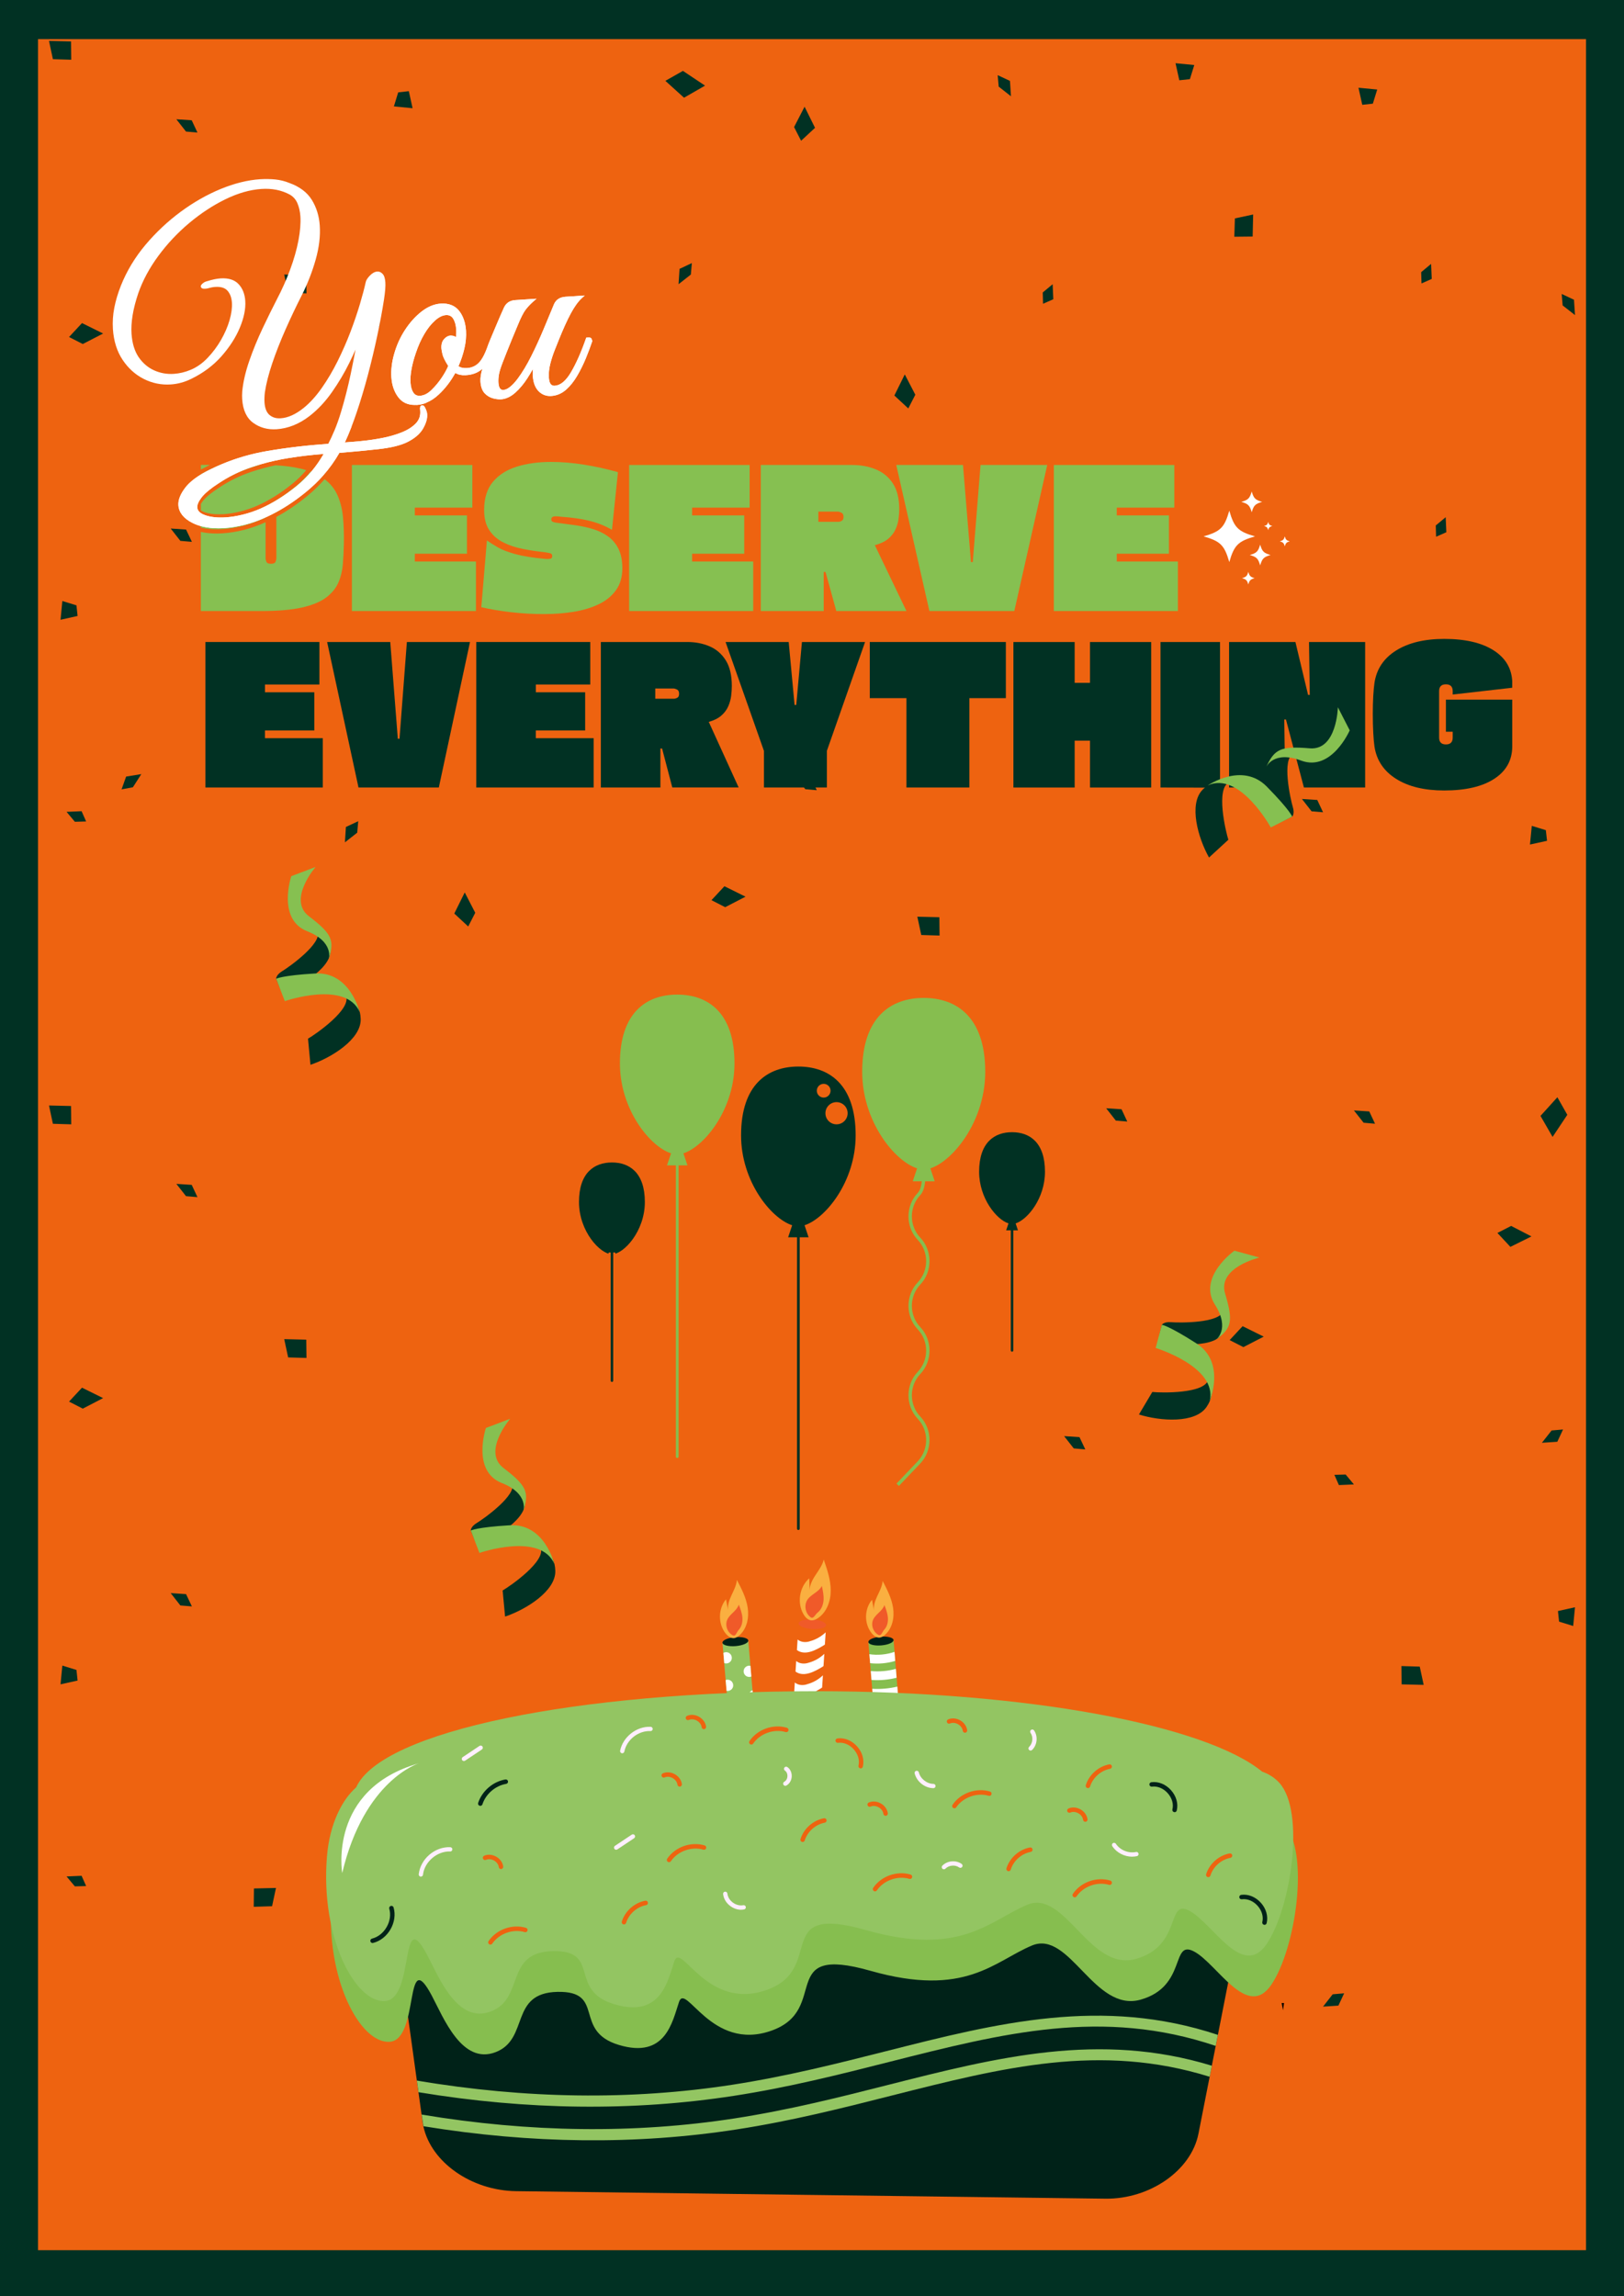 <svg width="1054" height="1490" viewBox="0 0 1054 1490" fill="none" xmlns="http://www.w3.org/2000/svg">
<rect x="0" y="0" width="1054" height="1490" fill="#808080" stroke="none"/>
<g clip-path="url(#clip0_3239_15008)">
<path d="M1075.65 -21.68H-12.961V1500.21H1075.65V-21.68Z" fill="#013123"/>
<path d="M1029.35 25.397H24.664V1460.2H1029.35V25.397Z" fill="#EE6310"/>
<path d="M39.29 1093.01L50.356 1090.55L49.63 1083.67L40.458 1080.85L39.29 1093.01Z" fill="#013123"/>
<path d="M187.01 880.861L198.908 881.215L198.767 869.339L184.46 869.003L187.01 880.861Z" fill="#013123"/>
<path d="M597.912 606.75L609.793 607.104L609.669 595.211L595.363 594.874L597.912 606.75Z" fill="#013123"/>
<path d="M34.332 729.257L46.23 729.611L46.106 717.718L31.8 717.382L34.332 729.257Z" fill="#013123"/>
<path d="M194.234 508.082L206.115 508.471L205.991 496.56L191.685 496.224L194.234 508.082Z" fill="#013123"/>
<path d="M980.75 795.537L971.844 800.086L980.255 809.13L993.941 802.351L980.75 795.537Z" fill="#013123"/>
<path d="M1017.21 723.435L1010.76 712.037L999.802 724.142L1007.65 737.77L1017.21 723.435Z" fill="#013123"/>
<path d="M176.582 1237L164.683 1237.37L164.807 1225.48L179.113 1225.15L176.582 1237Z" fill="#013123"/>
<path d="M806.967 874.188L798.061 869.622L806.471 860.596L820.175 867.375L806.967 874.188Z" fill="#013123"/>
<path d="M470.66 588.698L461.753 584.149L470.164 575.105L483.85 581.884L470.66 588.698Z" fill="#013123"/>
<path d="M992.967 548.045L1004.05 545.62L1003.27 538.718L994.154 535.921L992.967 548.045Z" fill="#013123"/>
<path d="M1022.2 1042.99L1011.13 1045.45L1011.86 1052.32L1021.03 1055.15L1022.2 1042.99Z" fill="#013123"/>
<path d="M53.72 914.098L44.813 909.532L53.224 900.506L66.928 907.267L53.72 914.098Z" fill="#013123"/>
<path d="M921.435 1081.51L909.555 1081.15L909.679 1093.03L923.985 1093.36L921.435 1081.51Z" fill="#013123"/>
<path d="M48.585 1224.12L55.898 1223.91L52.959 1217.25L43.203 1217.68L48.585 1224.12Z" fill="#013123"/>
<path d="M117.054 1041.83L124.544 1042.45L120.755 1034.48L110.786 1033.81L117.054 1041.83Z" fill="#013123"/>
<path d="M724.191 727.187L731.628 727.824L727.892 719.824L717.923 719.187L724.191 727.187Z" fill="#013123"/>
<path d="M884.997 728.567L892.415 729.222L888.679 721.24L878.711 720.585L884.997 728.567Z" fill="#013123"/>
<path d="M86.245 510.878L78.897 512.241L81.854 503.94L91.717 502.348L86.245 510.878Z" fill="#013123"/>
<path d="M864.936 1294.15L872.372 1293.51L868.636 1301.5L858.668 1302.15L864.936 1294.15Z" fill="#013123"/>
<path d="M1007.01 928.274L1014.44 927.62L1010.71 935.602L1000.72 936.256L1007.01 928.274Z" fill="#013123"/>
<path d="M873.346 956.857L866.033 957.052L868.955 963.706L878.711 963.299L873.346 956.857Z" fill="#013123"/>
<path d="M120.719 776.211L128.156 776.866L124.42 768.884L114.451 768.247L120.719 776.211Z" fill="#013123"/>
<path d="M522.662 512.135L530.098 512.79L526.363 504.808L516.394 504.153L522.662 512.135Z" fill="#013123"/>
<path d="M696.889 939.92L704.378 940.575L700.589 932.575L690.621 931.938L696.889 939.92Z" fill="#013123"/>
<path d="M851.231 526.488L858.668 527.108L854.932 519.126L844.963 518.471L851.231 526.488Z" fill="#013123"/>
<path d="M39.29 402.176L50.356 399.716L49.63 392.831L40.458 390.017L39.29 402.176Z" fill="#013123"/>
<path d="M187.01 190.026L198.908 190.38L198.767 178.487L184.46 178.151L187.01 190.026Z" fill="#013123"/>
<path d="M34.332 38.405L46.23 38.759L46.106 26.884L31.8 26.547L34.332 38.405Z" fill="#013123"/>
<path d="M53.72 223.246L44.813 218.698L53.224 209.654L66.928 216.432L53.72 223.246Z" fill="#013123"/>
<path d="M48.585 533.267L55.898 533.072L52.959 526.417L43.203 526.825L48.585 533.267Z" fill="#013123"/>
<path d="M117.054 350.974L124.544 351.612L120.755 343.647L110.786 342.975L117.054 350.974Z" fill="#013123"/>
<path d="M120.719 85.376L128.156 86.031L124.42 78.049L114.451 77.394L120.719 85.376Z" fill="#013123"/>
<path d="M326.48 465.128L326.852 453.235L314.954 453.359L314.617 467.659L326.48 465.128Z" fill="#013123"/>
<path d="M515.367 82.456L519.918 91.341L528.965 82.952L522.184 69.253L515.367 82.456Z" fill="#013123"/>
<path d="M443.233 45.998L431.831 52.458L443.941 63.413L457.575 55.573L443.233 45.998Z" fill="#013123"/>
<path d="M594.052 256.165L589.484 265.049L580.454 256.66L587.218 242.962L594.052 256.165Z" fill="#013123"/>
<path d="M308.438 592.326L303.87 601.211L294.84 592.821L301.621 579.123L308.438 592.326Z" fill="#013123"/>
<path d="M267.767 70.227L265.342 59.165L258.436 59.926L255.639 69.059L267.767 70.227Z" fill="#013123"/>
<path d="M762.932 41.025L765.393 52.086L772.263 51.361L775.096 42.193L762.932 41.025Z" fill="#013123"/>
<path d="M881.668 56.935L884.129 68.014L890.999 67.271L893.832 58.103L881.668 56.935Z" fill="#013123"/>
<path d="M801.46 141.728L801.088 153.621L812.987 153.497L813.323 139.197L801.46 141.728Z" fill="#013123"/>
<path d="M446.987 338.887L447.606 331.471L439.621 335.205L438.966 345.169L446.987 338.887Z" fill="#013123"/>
<path d="M448.368 178.169L449.023 170.735L441.037 174.47L440.382 184.434L448.368 178.169Z" fill="#013123"/>
<path d="M1014.18 198.203L1013.56 190.77L1021.54 194.504L1022.2 204.468L1014.18 198.203Z" fill="#013123"/>
<path d="M648.162 56.21L647.507 48.777L655.492 52.511L656.13 62.475L648.162 56.21Z" fill="#013123"/>
<path d="M676.757 189.796L676.952 197.123L683.609 194.186L683.184 184.434L676.757 189.796Z" fill="#013123"/>
<path d="M931.829 340.993L932.042 348.302L938.699 345.382L938.274 335.63L931.829 340.993Z" fill="#013123"/>
<path d="M922.356 176.611L922.569 183.92L929.226 181L928.801 171.249L922.356 176.611Z" fill="#013123"/>
<path d="M231.842 540.346L232.497 532.913L224.494 536.647L223.856 546.611L231.842 540.346Z" fill="#013123"/>
<path d="M659.795 366.177L660.468 358.691L652.465 362.478L651.827 372.442L659.795 366.177Z" fill="#013123"/>
<path d="M246.184 211.902L246.821 204.468L238.818 208.22L238.181 218.184L246.184 211.902Z" fill="#013123"/>
<path d="M814.509 348.072C803.549 351.222 800.982 353.771 797.83 364.743C794.679 353.788 792.129 351.222 781.151 348.072C792.111 344.921 794.679 342.373 797.83 331.4C800.982 342.355 803.532 344.921 814.509 348.072Z" fill="white"/>
<path d="M819.131 325.683C814.686 326.958 813.659 327.984 812.385 332.427C811.11 327.984 810.083 326.958 805.639 325.683C810.083 324.409 811.11 323.383 812.385 318.94C813.659 323.383 814.686 324.409 819.131 325.683Z" fill="white"/>
<path d="M824.619 360.16C820.175 361.434 819.148 362.461 817.873 366.903C816.599 362.461 815.572 361.434 811.127 360.16C815.572 358.886 816.599 357.859 817.873 353.417C819.148 357.859 820.175 358.886 824.619 360.16Z" fill="white"/>
<path d="M814.262 375.185C811.57 375.964 810.933 376.584 810.172 379.274C809.393 376.584 808.773 375.947 806.082 375.185C808.773 374.407 809.41 373.787 810.172 371.097C810.951 373.787 811.57 374.424 814.262 375.185Z" fill="white"/>
<path d="M837.067 351.293C834.942 351.895 834.446 352.39 833.844 354.514C833.242 352.39 832.746 351.895 830.622 351.293C832.746 350.691 833.242 350.196 833.844 348.072C834.446 350.196 834.942 350.691 837.067 351.293Z" fill="white"/>
<path d="M825.735 341.346C823.982 341.842 823.575 342.249 823.079 344.001C822.583 342.249 822.176 341.842 820.423 341.346C822.176 340.851 822.583 340.444 823.079 338.692C823.575 340.444 823.982 340.851 825.735 341.346Z" fill="white"/>
<path d="M179.237 635.138C179.237 635.138 179.043 632.678 183.186 630.2C187.347 627.705 209.851 611.812 205.938 604.219C205.938 604.219 214.384 606.237 214.472 617.333C214.525 628.749 191.33 643.067 182.194 642.306L179.237 635.156V635.138Z" fill="#013123"/>
<path d="M199.882 674.039C204.415 671.437 228.849 654.677 224.387 645.898C224.387 645.898 233.701 648.642 234.09 661.243C234.515 674.269 215.304 686.304 201.494 690.976L199.9 674.021L199.882 674.039Z" fill="#013123"/>
<path d="M179.237 635.138L184.85 649.668C184.85 649.668 224.565 635.881 233.471 656.854C233.471 656.854 227.256 630.342 204.504 631.722C182.902 632.997 179.237 635.138 179.237 635.138Z" fill="#86C051"/>
<path d="M213.321 622.555C213.321 622.555 217.181 611.245 199.245 604.255C179.662 596.432 189.046 568.575 189.046 568.575L204.822 562.593C204.822 562.593 186.426 583.884 200.502 594.591C215.623 606.113 217.181 610.254 213.339 622.555H213.321Z" fill="#86C051"/>
<path d="M754.061 859.694C754.061 859.694 755.353 857.588 760.169 858.012C765.003 858.437 792.554 858.809 793.864 850.384C793.864 850.384 799.512 856.986 793.049 865.994C786.392 875.25 759.196 873.197 752.255 867.198L754.079 859.676L754.061 859.694Z" fill="#013123"/>
<path d="M747.864 903.284C753.052 903.851 782.692 904.665 784.232 894.931C784.232 894.931 790.163 902.63 783.046 913.036C775.715 923.815 753.105 922.257 739.188 917.903L747.882 903.267L747.864 903.284Z" fill="#013123"/>
<path d="M754.061 859.694L750.042 874.737C750.042 874.737 790.269 886.931 785.135 909.143C785.135 909.143 795.705 884.046 776.512 871.782C758.292 860.118 754.061 859.694 754.061 859.694Z" fill="#86C051"/>
<path d="M789.03 869.534C789.03 869.534 798.804 862.649 788.41 846.455C777.185 828.615 801.159 811.607 801.159 811.607L817.43 816.05C817.43 816.05 790.022 822.439 795.103 839.394C800.539 857.605 799.37 861.871 789.03 869.552V869.534Z" fill="#86C051"/>
<path d="M201.476 306.074C198.395 309.808 194.978 313.171 191.242 316.18C183.681 322.285 175.891 327.153 168.1 330.621C164.329 332.285 160.433 333.612 156.503 334.586C152.572 335.559 148.871 336.143 145.49 336.373C140.16 336.727 135.645 336.267 132.015 335.011C131.431 334.798 130.865 334.568 130.369 334.338V342.391C133.45 343.134 136.885 343.488 140.603 343.488C141.913 343.488 143.294 343.453 144.675 343.346C148.748 343.081 153.139 342.355 157.724 341.205C162.293 340.037 167.091 338.338 171.995 336.09C172.137 336.037 172.243 335.984 172.385 335.913C172.385 335.577 172.527 334.922 172.828 334.002C173.129 333.046 174.138 332.568 175.873 332.568C176.847 332.568 177.591 332.727 178.104 333.028C185.027 329.312 191.844 324.657 198.484 319.1C202.078 316.091 205.46 312.852 208.505 309.401C206.469 308.109 204.132 306.976 201.476 306.038V306.074ZM222.617 335.736C222.139 330.533 220.97 325.825 219.164 321.648C217.358 317.454 214.543 313.914 210.701 310.959C207.514 314.604 204.008 318.02 200.201 321.206C193.402 326.887 186.39 331.666 179.308 335.471C179.343 335.665 179.361 335.807 179.361 335.931V362.514C179.361 362.761 179.202 363.363 178.901 364.354C178.6 365.345 177.591 365.841 175.855 365.841C174.12 365.841 173.111 365.345 172.81 364.354C172.509 363.363 172.367 362.761 172.367 362.514V338.886C167.569 341.046 162.877 342.709 158.362 343.842C153.634 345.028 149.084 345.771 144.835 346.054C143.4 346.143 141.984 346.214 140.585 346.214C136.902 346.214 133.485 345.877 130.351 345.169V396.512H169.747C180.477 396.512 189.206 395.751 195.934 394.247C202.68 392.725 207.903 390.565 211.639 387.769C215.357 384.99 217.996 381.752 219.607 378.053C221.2 374.354 222.174 370.336 222.528 365.983C222.865 361.646 223.095 357.169 223.183 352.567C223.272 346.568 223.095 340.975 222.617 335.754V335.736ZM195.049 304.109C190.516 303.012 185.098 302.286 178.848 301.932C173.483 303.083 168.206 304.499 163.054 306.215C155.564 308.711 148.429 312.233 141.878 316.675C137.026 319.79 133.627 322.622 131.75 325.029C131.148 325.807 130.705 326.498 130.386 327.064V331.17C130.953 331.63 131.803 332.037 132.918 332.427C135.45 333.329 138.531 333.754 142.126 333.754C143.152 333.754 144.215 333.719 145.313 333.665C148.535 333.435 152.076 332.869 155.865 331.931C159.654 330.993 163.408 329.719 167.038 328.126C174.598 324.781 182.176 320.038 189.577 314.073C192.888 311.383 195.952 308.392 198.767 305.118C197.581 304.729 196.359 304.393 195.084 304.092L195.049 304.109ZM130.369 301.702V304.693L136.247 301.702H130.369ZM142.905 301.702C140.337 302.764 137.805 303.932 135.326 305.171C133.556 306.021 131.909 306.906 130.369 307.773V322.48C132.511 320.038 135.875 317.33 140.373 314.427C147.136 309.861 154.467 306.233 162.204 303.667C164.293 302.959 166.436 302.322 168.561 301.702H142.905Z" fill="#86C051"/>
<path d="M269.219 364.372V359.328H303.055V334.462H269.219V329.418H306.561V301.738H228.371V396.512H308.898V364.39H269.219V364.372Z" fill="#86C051"/>
<path d="M401.394 356.125C399.712 352.762 397.41 350.054 394.524 348.001C391.62 345.966 388.415 344.408 384.856 343.329C381.315 342.267 377.685 341.47 373.985 340.922C370.267 340.391 366.725 339.913 363.361 339.488C361.626 339.329 360.263 339.099 359.271 338.816C358.28 338.533 357.784 337.984 357.784 337.152C357.784 335.736 358.705 335.064 360.511 335.064C361.024 335.064 361.573 335.081 362.122 335.117C362.671 335.152 363.273 335.205 363.875 335.311C371.134 335.807 377.367 336.674 382.537 337.966C387.725 339.223 392.594 341.187 397.18 343.807L401.057 306.392C393.798 304.339 386.45 302.711 379.013 301.525C371.577 300.34 364.459 299.756 357.625 299.756C349.515 299.756 342.15 300.747 335.581 302.764C329.029 304.782 323.806 308.056 319.964 312.605C316.122 317.153 314.21 323.294 314.21 330.993C314.21 336.426 315.36 340.798 317.645 344.178C319.929 347.559 322.974 350.178 326.781 352.054C330.57 353.948 334.784 355.328 339.405 356.231C344.026 357.151 348.683 357.841 353.357 358.319C355.075 358.567 356.35 358.815 357.182 359.063C357.996 359.31 358.404 359.877 358.404 360.797C358.404 361.611 358.173 362.142 357.695 362.39C357.217 362.638 356.491 362.744 355.535 362.744H354.455C354.048 362.744 353.658 362.708 353.216 362.638C345.443 361.894 339.175 360.868 334.412 359.558C329.667 358.248 325.896 356.797 323.133 355.204C320.371 353.611 317.981 352.107 316.016 350.709L312.368 394.034C317.981 395.344 324.444 396.441 331.756 397.291C339.051 398.14 346.434 398.547 353.853 398.477C360.263 398.477 366.442 397.981 372.462 396.99C378.464 395.999 383.812 394.388 388.521 392.141C393.249 389.875 396.985 386.849 399.747 383.026C402.509 379.221 403.908 374.478 403.908 368.814C403.908 363.735 403.076 359.505 401.376 356.125H401.394Z" fill="#86C051"/>
<path d="M449.182 364.372V359.328H483.018V334.462H449.182V329.418H486.524V301.738H408.334V396.512H488.843V364.39H449.182V364.372Z" fill="#86C051"/>
<path d="M567.794 353.788C571.442 352.797 574.31 351.435 576.417 349.682C578.524 347.913 580.118 345.895 581.145 343.647C582.189 341.382 582.862 339.117 583.163 336.816C583.464 334.533 583.623 332.373 583.623 330.409C583.623 323.436 582.225 317.861 579.462 313.666C576.7 309.472 573 306.446 568.379 304.57C563.757 302.693 558.676 301.738 553.134 301.738H493.766V396.512H534.596V371.168H535.782L542.776 396.512H588.298L567.794 353.806V353.788ZM546.211 338.037C545.396 338.444 544.653 338.639 543.944 338.639H531.125V331.984H543.572C544.263 331.984 545.078 332.214 546.034 332.674C546.99 333.117 547.468 334.037 547.468 335.435C547.468 336.745 547.043 337.612 546.228 338.019L546.211 338.037Z" fill="#86C051"/>
<path d="M636.387 301.72L631.341 364.761H630.172L624.985 301.72H581.676L603.189 396.494H658.307L679.678 301.72H636.369H636.387Z" fill="#86C051"/>
<path d="M724.793 364.372V359.328H758.647V334.462H724.793V329.418H762.135V301.738H683.963V396.512H764.472V364.39H724.793V364.372Z" fill="#86C051"/>
<path d="M277.063 267.545C276.974 267.138 276.832 266.766 276.691 266.394C276.425 265.686 276.16 265.067 275.876 264.554C275.345 263.563 274.743 262.978 273.964 263.032C273.043 263.102 272.618 263.863 272.636 265.315C272.636 265.421 272.636 265.562 272.654 265.686L272.725 266.748C272.937 269.934 271.981 272.571 269.803 274.819C267.554 277.137 264.509 279.066 260.685 280.588C256.825 282.128 252.522 283.385 247.865 284.269C243.191 285.154 238.534 285.845 234.037 286.252C230.089 286.623 226.742 286.889 223.838 287.101C225.308 283.933 226.76 280.482 228.194 276.765L216.986 279.792C215.782 282.677 214.525 285.42 213.162 288.004C199.457 288.942 186.036 290.517 173.27 292.712C163.089 294.464 153.316 297.295 144.126 301.154C141.559 302.216 139.027 303.384 136.566 304.605C134.795 305.454 133.166 306.339 131.626 307.206C126.633 310.091 122.861 313.153 120.418 316.303C117.178 320.48 115.62 324.356 115.832 327.79C116.151 332.515 119.196 336.391 124.862 339.276C126.898 340.32 129.147 341.134 131.626 341.7C134.707 342.444 138.124 342.798 141.824 342.798C143.135 342.798 144.498 342.762 145.897 342.656C149.969 342.391 154.325 341.665 158.911 340.532C163.479 339.382 168.259 337.665 173.146 335.418C173.288 335.364 173.394 335.311 173.518 335.241C175.413 334.373 177.325 333.418 179.219 332.373C186.107 328.674 192.924 324.02 199.546 318.498C203.14 315.489 206.504 312.268 209.532 308.835C213.658 304.198 217.27 299.189 220.315 293.862C229.256 293.136 237.755 292.34 245.546 291.473C253.62 290.588 259.923 289.066 264.279 286.942C269.166 284.535 272.636 281.562 274.601 278.128C276.567 274.695 277.47 271.598 277.275 268.925C277.257 268.394 277.186 267.916 277.08 267.527L277.063 267.545ZM202.503 305.507C199.422 309.224 196.022 312.587 192.304 315.595C184.761 321.684 176.988 326.533 169.216 329.984C165.462 331.63 161.584 332.957 157.654 333.931C153.723 334.904 150.04 335.488 146.676 335.718C141.364 336.072 136.849 335.612 133.237 334.356C132.653 334.143 132.104 333.913 131.608 333.683C129.324 332.586 128.173 331.135 128.032 329.312C127.925 327.524 128.864 325.347 130.847 322.781C131.077 322.48 131.325 322.179 131.608 321.878C133.733 319.454 137.097 316.746 141.577 313.843C148.323 309.295 155.635 305.684 163.355 303.118C165.444 302.41 167.569 301.773 169.694 301.154C175.466 299.508 181.38 298.198 187.346 297.242C194.925 296.021 202.538 295.136 210.028 294.588C207.797 298.499 205.283 302.145 202.503 305.507ZM276.779 261.368C276.071 260.748 275.186 260.324 274.035 260.324H273.752C273.256 260.377 271.202 260.642 270.334 262.837H270.529C272.654 262.678 274.743 262.217 276.779 261.368Z" fill="white"/>
<path d="M277.063 267.545C276.974 267.138 276.833 266.766 276.691 266.394C276.425 265.686 276.16 265.067 275.876 264.554C275.345 263.563 274.743 262.979 273.964 263.032C273.044 263.102 272.619 263.863 272.636 265.315C272.636 265.421 272.636 265.562 272.654 265.686L272.725 266.748C272.937 269.934 271.981 272.571 269.803 274.819C267.555 277.137 264.509 279.066 260.685 280.588C256.825 282.128 252.522 283.385 247.866 284.27C243.191 285.154 238.535 285.845 234.037 286.252C230.089 286.623 226.742 286.889 223.839 287.101C225.308 283.933 226.76 280.482 228.194 276.766C229.274 273.952 230.354 270.978 231.399 267.881C234.055 260.041 236.552 251.705 238.836 243.086C241.102 234.467 243.156 225.865 244.926 217.494C246.697 209.158 248.131 201.406 249.211 194.433C249.973 189.371 250.274 185.726 250.097 183.248C249.92 180.629 249.353 178.823 248.344 177.761C247.317 176.646 246.166 176.133 244.909 176.204C243.262 176.31 241.58 177.23 239.969 178.912C238.375 180.593 237.508 182.062 237.313 183.283C236.498 187 235.259 191.69 233.612 197.265C231.966 202.804 229.912 208.875 227.504 215.229C225.096 221.565 222.281 227.989 219.147 234.307C216.03 240.573 212.56 246.466 208.824 251.776C205.141 257.05 201.193 261.403 197.085 264.713C191.933 268.872 186.922 271.137 182.159 271.438C179.273 271.633 176.936 270.943 174.953 269.315C173.04 267.739 171.925 264.978 171.659 261.103C171.606 260.165 171.606 259.12 171.642 257.97C171.677 256.82 171.783 255.634 171.925 254.483C172.739 249.032 174.333 242.732 176.705 235.723C179.078 228.697 181.982 221.317 185.328 213.76C188.675 206.203 192.18 198.822 195.739 191.832C199.564 184.292 202.609 176.469 204.84 168.611C207.089 160.7 207.992 153.214 207.531 146.382C207.124 140.188 205.389 134.595 202.379 129.711C199.334 124.79 194.411 121.109 187.807 118.738C185.01 117.587 182 116.826 178.795 116.472C175.608 116.154 172.244 116.101 168.755 116.313C160.735 116.844 152.165 118.968 143.277 122.614C134.424 126.259 125.659 131.233 117.284 137.409C108.892 143.604 101.207 150.825 94.444 158.842C87.662 166.912 82.28 175.797 78.49 185.301C76.525 190.239 75.091 195.07 74.206 199.619C73.285 204.203 72.984 208.91 73.285 213.618C73.816 221.352 75.923 228.042 79.571 233.511C83.218 238.997 87.875 243.174 93.364 245.935C98.852 248.696 104.748 249.882 110.822 249.475C115.443 249.174 119.94 247.935 124.172 245.829C131.892 242.077 138.478 237.139 143.737 231.192C148.996 225.228 153.033 218.981 155.671 212.609C158.344 206.185 159.531 200.344 159.177 195.212C158.876 190.752 157.406 187.088 154.821 184.345C152.2 181.549 148.252 180.328 143.117 180.664C140.674 180.823 137.682 181.443 134.317 182.505C133.326 182.717 132.441 183.177 131.644 183.832C130.652 184.681 130.298 185.248 130.334 185.849C130.351 186.274 130.528 186.611 130.829 186.876C131.29 187.283 131.962 187.425 132.989 187.354L133.875 187.301C134.3 187.265 134.778 187.159 135.291 187C136.867 186.557 138.354 186.274 139.7 186.203C143.312 185.956 145.95 186.77 147.615 188.61C149.332 190.522 150.288 193.123 150.518 196.345C150.731 199.654 150.217 203.512 148.996 207.76C147.756 212.025 145.879 216.361 143.436 220.609C140.975 224.874 138.018 228.821 134.672 232.307C131.378 235.741 127.713 238.343 123.782 239.971C120.188 241.493 116.505 242.36 112.822 242.608C108.36 242.909 104.058 242.148 100.039 240.342C96.055 238.555 92.673 235.67 89.999 231.794C87.344 227.901 85.785 222.768 85.36 216.556C85.112 212.963 85.36 208.928 86.069 204.557C86.777 200.167 88.034 195.336 89.787 190.15C92.655 181.991 97.011 173.868 102.73 166.116C108.467 158.311 115.195 151.125 122.72 144.807C130.263 138.471 138.195 133.268 146.304 129.304C154.361 125.374 162.222 123.109 169.676 122.614C176.564 122.153 182.743 123.392 188.02 126.259C190.162 127.445 191.826 129.233 192.924 131.657C194.04 134.153 194.73 137.091 194.96 140.4C195.244 144.807 194.819 150.046 193.703 155.993C192.57 161.975 190.764 168.293 188.356 174.806C185.966 181.336 183.062 187.867 179.698 194.256C176.847 199.778 173.731 206.114 170.438 213.052C167.144 220.025 164.223 227.122 161.779 234.201C159.318 241.316 157.778 248.006 157.211 254.059C157.14 254.926 157.105 255.793 157.105 256.643C157.105 257.492 157.123 258.289 157.176 259.032C157.654 266.2 160.097 271.385 164.453 274.482C168.738 277.562 173.802 278.907 179.468 278.553C187.01 278.04 194.217 275.155 200.909 269.969C206.31 265.775 211.214 260.536 215.481 254.413C219.731 248.342 223.52 241.988 226.672 235.564C228.177 232.52 229.54 229.6 230.744 226.856C229.77 232.095 228.708 237.458 227.575 242.838C225.769 251.386 223.644 259.687 221.271 267.509C219.961 271.863 218.491 275.987 216.88 279.81C215.676 282.694 214.419 285.438 213.056 288.022C199.351 288.96 185.93 290.535 173.164 292.729C162.983 294.481 153.21 297.313 144.02 301.171C141.453 302.233 138.921 303.401 136.46 304.623C134.689 305.472 133.06 306.357 131.52 307.224C126.527 310.109 122.755 313.171 120.312 316.321C117.072 320.498 115.514 324.374 115.726 327.807C116.045 332.533 119.09 336.409 124.756 339.294C126.792 340.338 129.041 341.152 131.52 341.718C134.601 342.462 138.018 342.815 141.718 342.815C143.029 342.815 144.392 342.78 145.791 342.674C149.863 342.408 154.219 341.683 158.805 340.55C163.373 339.4 168.153 337.683 173.04 335.435C173.182 335.382 173.288 335.329 173.412 335.258C175.307 334.391 177.219 333.435 179.113 332.391C186.001 328.692 192.818 324.038 199.44 318.516C203.034 315.507 206.398 312.286 209.426 308.852C213.552 304.216 217.164 299.207 220.209 293.88C229.15 293.154 237.649 292.358 245.44 291.49C253.514 290.606 259.817 289.084 264.173 286.96C269.06 284.553 272.53 281.579 274.495 278.146C276.461 274.713 277.364 271.615 277.169 268.943C277.151 268.412 277.08 267.934 276.974 267.545H277.063ZM202.503 305.508C199.422 309.224 196.023 312.587 192.304 315.596C184.762 321.684 176.989 326.533 169.216 329.984C165.462 331.63 161.585 332.958 157.654 333.931C153.723 334.904 150.04 335.488 146.676 335.718C141.364 336.072 136.849 335.612 133.237 334.356C132.653 334.143 132.104 333.913 131.608 333.683C129.324 332.586 128.173 331.135 128.032 329.312C127.926 327.524 128.864 325.347 130.847 322.781C131.077 322.48 131.325 322.179 131.608 321.878C133.733 319.454 137.097 316.746 141.577 313.843C148.323 309.295 155.635 305.685 163.355 303.118C165.444 302.41 167.569 301.773 169.694 301.154C175.466 299.508 181.38 298.198 187.347 297.242C194.925 296.021 202.538 295.136 210.028 294.588C207.797 298.499 205.283 302.145 202.503 305.508Z" fill="white"/>
<path d="M384.361 221.264C384.095 220.06 383.83 219.512 383.352 219.228C383.033 219.051 382.537 218.963 381.121 219.051L380.501 219.087L380.289 219.671C377.208 228.485 373.95 235.865 370.55 241.617C367.31 247.139 363.787 250.059 360.104 250.307C358.599 250.413 356.563 249.988 356.244 245.263C356.049 242.289 356.333 239.228 357.112 236.183C357.891 233.086 358.865 230.113 359.962 227.334C361.095 224.52 362.016 222.184 362.742 220.361C365.487 213.547 368.054 207.866 370.409 203.477C372.746 199.123 375.136 195.778 377.509 193.566L379.474 191.761L367.009 192.575C363.309 192.823 360.777 194.486 359.502 197.548C357.537 202.327 355.306 207.725 352.774 213.724C350.259 219.706 347.568 225.6 344.753 231.193C341.955 236.803 338.998 241.688 335.971 245.776C332.43 250.431 329.349 252.855 326.799 253.032C325.79 253.085 325.082 252.82 324.568 252.147C323.966 251.369 323.594 250.077 323.488 248.307C323.382 246.732 323.488 244.962 323.824 243.05C324.143 241.139 324.975 238.466 326.268 235.122C326.976 233.281 327.861 231.016 328.941 228.325C330.004 225.635 331.084 222.963 332.164 220.326C333.226 217.706 334.501 214.662 335.953 211.229C337.954 206.291 339.689 202.858 341.123 200.982C342.575 199.106 344.239 197.318 346.099 195.69L348.206 193.849L334.359 194.752C330.907 194.982 328.446 196.628 327.047 199.672C326.427 201.035 325.56 202.981 324.462 205.495C323.382 208.025 322.284 210.627 321.133 213.335L318.194 220.326C317.557 221.901 317.185 222.75 316.99 223.281V223.334C316.848 223.618 316.813 223.777 316.777 223.883C314.936 229.334 312.935 233.192 310.811 235.369C308.721 237.511 306.189 238.661 303.073 238.856C300.807 239.015 298.948 238.59 297.566 237.617C299.195 233.883 300.488 230.042 301.373 226.219C302.329 222.149 302.666 218.237 302.436 214.592C302.082 209.317 300.559 204.964 297.921 201.654C295.194 198.238 291.157 196.681 285.987 197.017C281.79 197.3 277.594 199.052 273.54 202.22C269.556 205.335 265.961 209.335 262.827 214.149C259.693 218.945 257.321 224.255 255.763 229.883C254.293 235.068 253.709 240.095 254.01 244.82C254.346 249.97 255.869 254.36 258.525 257.828C261.039 261.138 264.598 262.784 269.166 262.784C269.52 262.784 269.91 262.766 270.282 262.749H270.476C272.601 262.589 274.69 262.129 276.727 261.28C279.542 260.165 282.269 258.359 284.854 255.917C288.997 252.041 292.573 247.369 295.495 242.024C297.372 243.139 299.603 243.617 302.099 243.475C306.579 243.28 310.262 241.882 313.095 239.281C312.103 242.36 311.678 245.156 311.82 247.599C312.05 251.032 313.006 253.616 314.635 255.298C316.211 256.926 318.052 258.005 320.106 258.519C321.753 258.943 323.24 259.138 324.497 259.138C324.745 259.138 324.975 259.138 325.188 259.12C328.357 258.908 331.473 257.457 334.448 254.802C337.316 252.236 340.008 249.015 342.416 245.227C343.655 243.298 344.806 241.351 345.886 239.422C345.727 241.033 345.709 242.59 345.815 244.095C346.099 248.342 347.356 251.634 349.551 253.864C351.8 256.129 354.58 257.174 357.82 256.961C361.361 256.713 364.566 255.368 367.363 252.908C370.072 250.519 372.534 247.44 374.658 243.776C376.765 240.166 378.624 236.378 380.236 232.484C381.829 228.626 383.175 224.98 384.29 221.671L384.379 221.423L384.326 221.175L384.361 221.264ZM296.061 216.857C296.044 217.459 296.008 218.078 295.955 218.715C294.84 218.007 293.583 217.706 292.255 217.777C290.803 217.866 289.439 218.662 288.147 220.113C286.872 221.582 286.323 223.582 286.483 226.095C286.553 226.998 286.784 228.29 287.209 230.06C287.651 231.812 288.837 234.237 290.891 237.458C290.077 239.511 288.731 241.971 286.872 244.802C284.854 247.847 282.552 250.625 280.038 253.068C277.647 255.404 275.151 256.66 272.672 256.82C270.777 256.961 269.343 256.306 268.352 254.89C267.272 253.333 266.616 251.138 266.439 248.36C266.262 245.705 266.475 242.732 267.077 239.511C267.661 236.272 268.617 232.732 269.91 228.98C271.379 224.556 273.203 220.45 275.363 216.804C277.488 213.176 279.843 210.22 282.375 207.972C284.783 205.813 287.155 204.627 289.422 204.486C289.581 204.468 289.74 204.468 289.9 204.468C291.688 204.468 293.034 205.194 294.025 206.645C295.176 208.397 295.867 210.751 296.079 213.654C296.132 214.662 296.15 215.742 296.097 216.839L296.061 216.857ZM273.947 263.014C273.026 263.085 272.601 263.846 272.619 265.297C273.717 265.12 274.797 264.872 275.859 264.536C275.328 263.545 274.726 262.961 273.947 263.014Z" fill="white"/>
<path d="M384.361 221.264C384.095 220.06 383.83 219.512 383.352 219.228C383.033 219.051 382.537 218.963 381.121 219.051L380.501 219.087L380.289 219.671C377.208 228.485 373.95 235.865 370.55 241.617C367.31 247.139 363.787 250.059 360.104 250.307C358.599 250.413 356.563 249.988 356.244 245.263C356.049 242.289 356.333 239.228 357.112 236.183C357.891 233.086 358.865 230.113 359.962 227.334C361.095 224.52 362.016 222.184 362.742 220.361C365.487 213.547 368.054 207.866 370.409 203.477C372.746 199.123 375.136 195.778 377.509 193.566L379.474 191.761L367.009 192.575C363.309 192.823 360.777 194.486 359.502 197.548C357.537 202.327 355.306 207.725 352.774 213.724C350.259 219.706 347.568 225.6 344.753 231.193C341.955 236.803 338.998 241.688 335.971 245.776C332.43 250.431 329.349 252.855 326.799 253.032C325.79 253.085 325.082 252.82 324.568 252.147C323.966 251.369 323.594 250.077 323.488 248.307C323.382 246.732 323.488 244.962 323.824 243.05C324.143 241.139 324.975 238.467 326.268 235.122C326.976 233.281 327.861 231.016 328.941 228.325C330.004 225.635 331.084 222.963 332.164 220.326C333.226 217.706 334.501 214.662 335.953 211.229C337.954 206.291 339.689 202.858 341.123 200.982C342.575 199.106 344.239 197.318 346.099 195.69L348.206 193.849L334.359 194.752C330.907 194.982 328.446 196.628 327.047 199.672C326.427 201.035 325.56 202.981 324.462 205.495C323.382 208.025 322.284 210.627 321.133 213.335L318.194 220.326C317.557 221.901 317.185 222.75 316.99 223.281V223.334C316.848 223.618 316.813 223.777 316.777 223.883C314.936 229.334 312.935 233.192 310.811 235.369C308.721 237.511 306.189 238.661 303.073 238.856C300.807 239.015 298.948 238.59 297.566 237.617C299.195 233.883 300.488 230.042 301.373 226.219C302.329 222.149 302.666 218.237 302.436 214.592C302.082 209.317 300.559 204.964 297.921 201.654C295.194 198.238 291.157 196.681 285.987 197.017C281.79 197.3 277.594 199.052 273.54 202.22C269.556 205.335 265.961 209.335 262.827 214.149C259.693 218.945 257.321 224.255 255.763 229.883C254.293 235.068 253.709 240.095 254.01 244.82C254.346 249.97 255.869 254.36 258.525 257.828C261.039 261.138 264.598 262.784 269.166 262.784C269.52 262.784 269.91 262.766 270.282 262.749H270.476C272.601 262.589 274.69 262.129 276.727 261.28C279.542 260.165 282.269 258.359 284.854 255.917C288.997 252.041 292.573 247.369 295.495 242.024C297.372 243.139 299.603 243.617 302.099 243.475C306.579 243.28 310.262 241.882 313.095 239.281C312.103 242.36 311.678 245.156 311.82 247.599C312.05 251.032 313.006 253.616 314.635 255.298C316.211 256.926 318.052 258.005 320.106 258.519C321.753 258.943 323.24 259.138 324.497 259.138C324.745 259.138 324.975 259.138 325.188 259.12C328.357 258.908 331.473 257.457 334.448 254.802C337.316 252.236 340.008 249.015 342.416 245.227C343.655 243.298 344.806 241.351 345.886 239.422C345.727 241.033 345.709 242.59 345.815 244.095C346.099 248.342 347.356 251.634 349.551 253.864C351.8 256.129 354.58 257.174 357.82 256.961C361.361 256.713 364.566 255.368 367.363 252.908C370.072 250.519 372.534 247.44 374.658 243.776C376.765 240.166 378.624 236.378 380.236 232.484C381.829 228.626 383.175 224.98 384.29 221.671L384.379 221.423L384.326 221.175L384.361 221.264ZM296.061 216.857C296.044 217.459 296.008 218.078 295.955 218.715C294.84 218.007 293.583 217.706 292.255 217.777C290.803 217.866 289.439 218.662 288.147 220.113C286.872 221.582 286.323 223.582 286.483 226.095C286.553 226.998 286.784 228.29 287.209 230.06C287.651 231.812 288.837 234.237 290.891 237.458C290.077 239.511 288.731 241.971 286.872 244.802C284.854 247.847 282.552 250.625 280.038 253.068C277.647 255.404 275.151 256.66 272.672 256.82C270.777 256.961 269.343 256.306 268.352 254.89C267.272 253.333 266.616 251.138 266.439 248.36C266.262 245.705 266.475 242.732 267.077 239.511C267.661 236.272 268.617 232.732 269.91 228.98C271.379 224.556 273.203 220.45 275.363 216.804C277.488 213.176 279.843 210.22 282.375 207.972C284.783 205.813 287.155 204.627 289.422 204.486C289.581 204.468 289.74 204.468 289.9 204.468C291.688 204.468 293.034 205.194 294.025 206.645C295.176 208.397 295.867 210.751 296.079 213.654C296.132 214.662 296.15 215.742 296.097 216.839L296.061 216.857Z" fill="white"/>
<path d="M171.96 474.013V479.039H209.497V511.037H133.326V416.617H207.301V444.209H171.978V449.235H203.99V474.013H171.978H171.96Z" fill="#013123"/>
<path d="M284.818 511.037H232.674L212.312 416.617H253.284L258.188 479.393H259.286L264.067 416.617H305.038L284.8 511.037H284.818Z" fill="#013123"/>
<path d="M347.745 474.013V479.039H385.281V511.037H309.11V416.617H383.086V444.209H347.762V449.235H379.775V474.013H347.762H347.745Z" fill="#013123"/>
<path d="M428.59 511.037H389.956V416.617H446.137C451.378 416.617 456.176 417.555 460.549 419.431C464.923 421.307 468.411 424.334 471.031 428.51C473.652 432.687 474.962 438.244 474.962 445.182C474.962 447.147 474.82 449.271 474.537 451.554C474.254 453.837 473.616 456.12 472.642 458.35C471.669 460.597 470.164 462.597 468.163 464.349C466.162 466.102 463.435 467.482 460 468.455L479.388 511.002H436.327L429.705 485.747H428.608V511.002L428.59 511.037ZM437.053 446.793H425.279V453.412H437.425C438.08 453.412 438.789 453.2 439.568 452.792C440.347 452.385 440.736 451.518 440.736 450.209C440.736 448.828 440.294 447.908 439.391 447.448C438.488 447.005 437.709 446.775 437.053 446.775V446.793Z" fill="#013123"/>
<path d="M516.783 457.447L520.466 416.617H561.438L536.649 487.251V511.037H495.802V487.251L470.907 416.617H511.879L515.686 457.447H516.783Z" fill="#013123"/>
<path d="M652.818 416.617V453.04H629.145V511.037H588.298V453.04H564.501V416.617H652.818Z" fill="#013123"/>
<path d="M707.406 443.112V416.635H747.155V511.055H707.406V480.65H697.473V511.055H657.723V416.635H697.473V443.112H707.406Z" fill="#013123"/>
<path d="M791.81 511.161L753.176 511.037V416.617H791.81V511.161Z" fill="#013123"/>
<path d="M834.127 511.037H797.688V416.617H840.749L848.965 450.952H850.063L849.567 416.617H886.006V511.037H846.256L834.605 466.898H833.508L834.127 511.037Z" fill="#013123"/>
<path d="M981.458 442.616V446.297L942.824 450.704V448.492C942.824 445.554 941.354 444.085 938.415 444.085C935.476 444.085 934.007 445.554 934.007 448.492V478.65C934.007 481.588 935.476 483.074 938.415 483.074C941.354 483.074 942.824 481.605 942.824 478.65V474.845H938.415V453.996H981.476V484.278C981.476 493.268 977.599 500.295 969.826 505.374C962.053 510.436 951.217 512.967 937.318 512.967C924.481 512.967 914.07 510.453 906.102 505.427C898.134 500.401 893.442 493.428 892.061 484.525C891.725 482.242 891.459 479.251 891.264 475.57C891.07 471.889 890.963 467.801 890.963 463.305C890.963 459.058 891.07 455.146 891.264 451.589C891.477 448.032 891.742 445.2 892.061 443.058C893.442 434.068 898.152 427.077 906.173 422.086C914.194 417.095 924.569 414.6 937.335 414.6C950.916 414.6 961.575 417.077 969.348 422.015C977.12 426.971 981.158 433.802 981.494 442.563L981.458 442.616Z" fill="#013123"/>
<path d="M838.642 529.922C838.642 529.922 840.448 528.223 839.032 523.603C837.615 518.966 831.578 492.083 839.563 489.074C839.563 489.074 831.932 484.915 824.442 493.092C816.758 501.516 824.371 527.709 831.666 533.249L838.642 529.922Z" fill="#013123"/>
<path d="M797.228 544.948C795.599 539.974 788.712 511.179 797.901 507.657C797.901 507.657 789.154 503.445 780.408 512.56C771.36 521.94 777.539 543.762 784.675 556.469L797.21 544.948H797.228Z" fill="#013123"/>
<path d="M838.642 529.922L824.743 536.948C824.743 536.948 804.505 500.118 783.825 509.71C783.825 509.71 806.223 494.189 822.176 510.454C837.332 525.869 838.642 529.922 838.642 529.922Z" fill="#86C051"/>
<path d="M821.786 497.746C821.786 497.746 826.496 486.791 844.503 493.587C864.28 500.897 875.984 473.942 875.984 473.942L868.3 458.952C868.3 458.952 867.68 487.092 850.063 485.605C831.117 484.03 827.169 486.065 821.786 497.764V497.746Z" fill="#86C051"/>
<path d="M418.516 780.016C418.516 799.095 404.705 813.926 397.145 813.926C389.584 813.926 375.773 799.095 375.773 780.016C375.773 760.937 385.777 754.354 397.145 754.354C408.512 754.354 418.516 760.937 418.516 780.016Z" fill="#013123"/>
<path d="M400.969 818.014H393.338L395.108 812.758H399.199L400.969 818.014Z" fill="#EE6310"/>
<path d="M397.162 896.772C396.702 896.772 396.33 896.4 396.33 895.94V798.582C396.33 798.121 396.702 797.75 397.162 797.75C397.623 797.75 397.994 798.121 397.994 798.582V895.94C397.994 896.4 397.623 896.772 397.162 896.772Z" fill="#013123"/>
<path d="M639.433 695.524C639.433 731.186 613.635 758.902 599.506 758.902C585.377 758.902 559.579 731.169 559.579 695.524C559.579 659.88 578.277 647.58 599.506 647.58C620.735 647.58 639.433 659.88 639.433 695.524Z" fill="#86BE4F"/>
<path d="M606.641 766.583H592.388L595.681 756.743H603.33L606.641 766.583Z" fill="#86BE4F"/>
<path d="M583.411 964.273L581.818 962.751L595.646 948.238C602.87 940.646 602.87 928.31 595.646 920.735C587.625 912.311 587.625 898.612 595.646 890.188C602.87 882.613 602.87 870.26 595.646 862.685C587.625 854.26 587.625 840.562 595.646 832.137C602.87 824.563 602.87 812.209 595.646 804.634C587.625 796.21 587.625 782.512 595.646 774.087C601.542 767.91 596.797 742.602 594.478 733.381C594.336 732.797 594.69 732.195 595.274 732.036C595.859 731.894 596.461 732.248 596.62 732.832C596.974 734.231 605.172 767.273 597.24 775.592C590.016 783.166 590.016 795.502 597.24 803.095C605.261 811.519 605.261 825.217 597.24 833.642C590.016 841.217 590.016 853.57 597.24 861.145C605.261 869.569 605.261 883.268 597.24 891.692C590.016 899.285 590.016 911.62 597.24 919.195C605.261 927.62 605.261 941.318 597.24 949.743L583.411 964.255V964.273Z" fill="#86BE4F"/>
<path d="M476.698 690.073C476.698 723.275 452.671 749.097 439.515 749.097C426.359 749.097 402.333 723.275 402.333 690.073C402.333 656.871 419.737 645.421 439.515 645.421C459.293 645.421 476.698 656.871 476.698 690.073Z" fill="#86BE4F"/>
<path d="M446.173 756.23H432.893L435.974 747.062H443.092L446.173 756.23Z" fill="#86BE4F"/>
<path d="M439.533 946.15C439.055 946.15 438.647 945.76 438.647 945.265V738.514C438.647 738.036 439.037 737.629 439.533 737.629C440.029 737.629 440.418 738.018 440.418 738.514V945.265C440.418 945.743 440.029 946.15 439.533 946.15Z" fill="#86BE4F"/>
<path d="M678.209 760.371C678.209 741.292 668.205 734.708 656.838 734.708C645.471 734.708 635.467 741.292 635.467 760.371C635.467 777.645 646.781 791.431 654.518 793.892L653.013 798.387H656.006V876.312C656.006 876.773 656.378 877.144 656.838 877.144C657.298 877.144 657.67 876.773 657.67 876.312V798.387H660.662L659.157 793.892C666.913 791.431 678.209 777.645 678.209 760.371Z" fill="#013123"/>
<path d="M518.147 692.109C498.388 692.109 480.965 703.559 480.965 736.761C480.965 766.813 500.636 790.812 514.128 795.095L511.508 802.918H517.262V991.97C517.262 992.448 517.652 992.855 518.147 992.855C518.643 992.855 519.033 992.466 519.033 991.97V802.918H524.787L522.167 795.095C535.659 790.812 555.33 766.813 555.33 736.761C555.33 703.559 537.925 692.109 518.147 692.109Z" fill="#013123"/>
<path d="M539.041 707.789C539.041 710.249 537.04 712.249 534.579 712.249C532.118 712.249 530.117 710.249 530.117 707.789C530.117 705.329 532.118 703.329 534.579 703.329C537.04 703.329 539.041 705.329 539.041 707.789Z" fill="#EE6310"/>
<path d="M550.124 722.408C550.124 726.39 546.902 729.611 542.918 729.611C538.934 729.611 535.711 726.39 535.711 722.408C535.711 718.426 538.934 715.205 542.918 715.205C546.902 715.205 550.124 718.426 550.124 722.408Z" fill="#EE6310"/>
<path d="M518.324 1053.47L512.41 1144.97C512.304 1146.67 516.217 1148.32 521.139 1148.64C526.062 1148.95 530.152 1147.84 530.258 1146.12L536.172 1054.62L518.324 1053.47Z" fill="#EE6310"/>
<path d="M525.725 1065.03C522.998 1065.98 519.758 1065.74 517.651 1063.91L517.208 1070.78C522.697 1074.73 529.939 1070.55 534.844 1067.56C535.021 1067.44 535.198 1067.31 535.357 1067.17L535.871 1059.26C532.967 1062.02 529.373 1064.04 525.725 1065.01V1065.03Z" fill="white"/>
<path d="M524.822 1078.98C522.096 1079.95 518.855 1079.68 516.748 1077.86L516.306 1084.74C521.795 1088.69 529.054 1084.51 533.958 1081.52C534.136 1081.4 534.313 1081.28 534.472 1081.13L534.985 1073.22C532.082 1076 528.487 1078 524.84 1078.98H524.822Z" fill="white"/>
<path d="M523.919 1092.92C521.193 1093.89 517.952 1093.63 515.845 1091.81L515.403 1098.67C520.892 1102.62 528.151 1098.44 533.056 1095.45C533.233 1095.33 533.41 1095.2 533.569 1095.06L534.083 1087.15C531.179 1089.93 527.585 1091.93 523.937 1092.9L523.919 1092.92Z" fill="white"/>
<path d="M523.016 1106.89C520.289 1107.86 517.049 1107.59 514.942 1105.77L514.5 1112.64C519.988 1116.58 527.248 1112.41 532.135 1109.42C532.312 1109.29 532.489 1109.17 532.648 1109.03L533.162 1101.12C530.258 1103.88 526.664 1105.89 523.016 1106.87V1106.89Z" fill="white"/>
<path d="M522.113 1120.83C519.387 1121.79 516.146 1121.54 514.039 1119.72L513.597 1126.58C519.086 1130.53 526.345 1126.35 531.25 1123.36C531.427 1123.24 531.604 1123.11 531.763 1122.97L532.276 1115.06C529.373 1117.82 525.778 1119.84 522.131 1120.81L522.113 1120.83Z" fill="white"/>
<path d="M521.228 1134.78C518.501 1135.75 515.279 1135.49 513.154 1133.66L512.711 1140.55C518.2 1144.49 525.46 1140.32 530.347 1137.33C530.524 1137.2 530.701 1137.08 530.86 1136.94L531.373 1129.03C528.47 1131.79 524.875 1133.8 521.228 1134.78Z" fill="white"/>
<path d="M536.172 1054.62C536.065 1056.32 531.975 1057.44 527.053 1057.12C522.131 1056.8 518.218 1055.17 518.324 1053.45C518.43 1051.76 522.52 1050.62 527.442 1050.94C532.365 1051.26 536.278 1052.89 536.172 1054.6V1054.62Z" fill="#F05A29"/>
<path d="M526.362 1051.47C524.238 1051.22 522.609 1049.45 521.529 1047.61C517.155 1040.25 518.784 1029.86 525.212 1024.2C525.318 1027.17 525.424 1030.15 525.53 1033.14C525.105 1029.26 527.035 1025.54 529.16 1022.29C531.285 1019.03 533.746 1015.83 534.613 1012.04C536.862 1018.55 539.146 1025.23 539.164 1032.13C539.182 1039.03 536.526 1046.32 530.771 1050.11C529.461 1050.98 527.938 1051.65 526.362 1051.47Z" fill="#FAAF40"/>
<path d="M526.079 1049.45C522.627 1046.96 521.671 1041.61 524.043 1038.09C526.469 1034.48 531.48 1033.07 533.374 1029.15C534.029 1032.15 534.702 1035.19 534.507 1038.25C534.313 1041.31 533.144 1044.45 530.754 1046.36C528.912 1047.81 527.992 1050.82 526.079 1049.44V1049.45Z" fill="#F05A29"/>
<path d="M468.889 1066.02L476.202 1151.89C476.343 1153.48 480.203 1154.46 484.825 1154.07C489.446 1153.68 493.093 1152.07 492.952 1150.46L485.639 1064.59L468.889 1066V1066.02Z" fill="#93C562"/>
<path d="M485.639 1064.59C485.781 1066.18 482.133 1067.79 477.512 1068.2C472.891 1068.59 469.031 1067.61 468.889 1066.02C468.748 1064.43 472.395 1062.82 477.016 1062.41C481.638 1062.02 485.497 1062.99 485.639 1064.59Z" fill="#002218"/>
<path d="M478.521 1128.6C478.662 1126.58 477.157 1124.83 475.139 1124.69C474.714 1124.65 474.289 1124.71 473.899 1124.83L474.501 1131.96C474.501 1131.96 474.572 1131.96 474.608 1131.98C476.626 1132.12 478.379 1130.62 478.521 1128.6Z" fill="white"/>
<path d="M478.645 1148.79C478.787 1146.9 477.441 1145.26 475.617 1144.95L476.202 1151.89C476.202 1151.89 476.201 1151.95 476.219 1151.98C477.547 1151.5 478.539 1150.3 478.645 1148.79Z" fill="white"/>
<path d="M475.847 1093.91C475.989 1091.89 474.466 1090.14 472.465 1090C471.934 1089.97 471.421 1090.05 470.96 1090.21L471.562 1097.22C471.686 1097.24 471.81 1097.28 471.952 1097.29C473.97 1097.43 475.723 1095.93 475.865 1093.91H475.847Z" fill="white"/>
<path d="M474.944 1076.07C475.086 1074.06 473.581 1072.3 471.562 1072.16C470.801 1072.11 470.075 1072.29 469.473 1072.64L470.04 1079.22C470.358 1079.35 470.695 1079.44 471.049 1079.45C473.067 1079.59 474.82 1078.09 474.962 1076.07H474.944Z" fill="white"/>
<path d="M477.742 1110.05C477.884 1108.04 476.361 1106.28 474.36 1106.14C473.634 1106.09 472.944 1106.27 472.359 1106.58L472.926 1113.24C473.209 1113.35 473.528 1113.42 473.847 1113.43C475.865 1113.58 477.618 1112.07 477.76 1110.05H477.742Z" fill="white"/>
<path d="M487.038 1081.01C486.878 1080.97 486.719 1080.94 486.542 1080.92C484.523 1080.78 482.77 1082.3 482.629 1084.3C482.487 1086.32 484.01 1088.07 486.011 1088.21C486.577 1088.25 487.126 1088.14 487.622 1087.95L487.038 1080.99V1081.01Z" fill="white"/>
<path d="M491.535 1133.73C490.224 1134.21 489.251 1135.41 489.144 1136.9C489.003 1138.78 490.313 1140.41 492.119 1140.74L491.517 1133.73H491.535Z" fill="white"/>
<path d="M490.349 1120.11C490.349 1120.11 490.349 1120.11 490.366 1120.11L489.747 1112.92C488.242 1113.29 487.055 1114.57 486.949 1116.19C486.807 1118.21 488.33 1119.96 490.331 1120.11H490.349Z" fill="white"/>
<path d="M489.003 1103.97L488.401 1096.89C487.02 1097.33 485.975 1098.57 485.869 1100.11C485.727 1102.04 487.126 1103.7 489.003 1103.97Z" fill="white"/>
<path d="M476.095 1063.03C474.095 1063.1 472.324 1061.68 471.049 1060.13C465.95 1053.9 466.021 1044.02 471.191 1037.84C471.704 1040.61 472.218 1043.35 472.749 1046.11C471.811 1042.57 473.085 1038.84 474.608 1035.51C476.131 1032.18 477.972 1028.87 478.238 1025.23C481.248 1030.96 484.293 1036.85 485.267 1043.26C486.241 1049.67 484.807 1056.82 479.973 1061.15C478.875 1062.14 477.547 1062.99 476.078 1063.05L476.095 1063.03Z" fill="#FAAF40"/>
<path d="M475.547 1061.19C471.988 1059.35 470.359 1054.52 472.076 1050.91C473.829 1047.22 478.273 1045.21 479.495 1041.3C480.522 1043.99 481.567 1046.73 481.815 1049.6C482.063 1052.46 481.425 1055.54 479.46 1057.65C477.955 1059.26 477.512 1062.18 475.547 1061.17V1061.19Z" fill="#F05A29"/>
<path d="M563.598 1065.58L570.397 1149.24C570.521 1150.79 574.275 1151.77 578.79 1151.4C583.305 1151.02 586.846 1149.47 586.722 1147.91L579.923 1064.25L563.598 1065.58Z" fill="#86BE4F"/>
<path d="M579.923 1064.25C580.047 1065.81 576.506 1067.37 571.991 1067.74C567.476 1068.11 563.722 1067.14 563.598 1065.58C563.474 1064.02 567.016 1062.46 571.531 1062.09C576.028 1061.72 579.799 1062.69 579.923 1064.25Z" fill="#002218"/>
<path d="M568.485 1125.63L568.946 1131.34C574.417 1131.36 579.87 1130.9 585.253 1129.95L584.793 1124.23C579.41 1125.2 573.956 1125.68 568.485 1125.63Z" fill="white"/>
<path d="M581.906 1088.73L581.446 1082.96C576.134 1084.43 570.61 1084.9 565.139 1084.39L565.599 1090.16C571.07 1090.57 576.577 1090.07 581.906 1088.73Z" fill="white"/>
<path d="M569.3 1135.73L569.76 1141.43C575.231 1141.41 580.685 1140.95 586.067 1140.05L585.607 1134.34C580.224 1135.26 574.771 1135.73 569.3 1135.72V1135.73Z" fill="white"/>
<path d="M584.438 1119.81L583.978 1114.09C578.613 1115.13 573.142 1115.61 567.671 1115.49L568.131 1121.2C573.602 1121.27 579.056 1120.81 584.438 1119.81Z" fill="white"/>
<path d="M580.543 1071.95C575.302 1073.74 569.707 1074.25 564.236 1073.45L564.714 1079.28C570.185 1079.9 575.745 1079.4 581.021 1077.81L580.543 1071.97V1071.95Z" fill="white"/>
<path d="M583.677 1110.58L583.216 1104.87C577.851 1106 572.38 1106.46 566.909 1106.27L567.37 1111.98C572.841 1112.12 578.312 1111.66 583.677 1110.58Z" fill="white"/>
<path d="M582.845 1100.23L582.384 1094.48C577.037 1095.74 571.548 1096.23 566.077 1095.91L566.538 1101.65C572.009 1101.89 577.497 1101.42 582.845 1100.23Z" fill="white"/>
<path d="M570.627 1062.69C568.662 1062.75 566.962 1061.37 565.723 1059.84C560.783 1053.76 560.889 1044.13 565.953 1038.15C566.449 1040.84 566.945 1043.51 567.44 1046.2C566.537 1042.75 567.794 1039.12 569.282 1035.9C570.787 1032.66 572.575 1029.44 572.858 1025.9C575.762 1031.51 578.701 1037.24 579.64 1043.47C580.578 1049.72 579.126 1056.68 574.416 1060.87C573.354 1061.83 572.044 1062.64 570.61 1062.69H570.627Z" fill="#FAAF40"/>
<path d="M570.096 1060.91C566.644 1059.1 565.068 1054.39 566.75 1050.89C568.468 1047.3 572.805 1045.35 574.009 1041.56C575.001 1044.18 576.01 1046.85 576.24 1049.65C576.471 1052.45 575.833 1055.45 573.921 1057.49C572.451 1059.05 572.009 1061.9 570.096 1060.91Z" fill="#F05A29"/>
<path d="M804.913 1246.77L801.212 1265.64L797.122 1286.42L790.43 1320.47L789.013 1327.65L786.481 1340.52L785.082 1347.67L777.823 1384.57C773.131 1408.57 746.165 1427.15 717.41 1426.78L334.979 1421.91C306.03 1421.54 279.772 1403.21 274.761 1379.77C274.567 1378.84 274.389 1377.92 274.266 1376.98L273.61 1372.22L271.592 1357.71L270.547 1350.17L264.811 1308.7L261.358 1283.87L254.47 1234.17C250.203 1203.41 275.239 1178.37 310.368 1179.29L755.301 1190.86C788.641 1191.71 810.703 1217.22 804.895 1246.79L804.913 1246.77Z" fill="#002218"/>
<path fill-rule="evenodd" clip-rule="evenodd" d="M833.295 1183.32C830.215 1179.94 826.461 1177.64 822.176 1176.1C785.33 1145.93 669.71 1123.91 532.772 1123.91C377.243 1123.91 250.504 1149.84 234.161 1186.33C225.273 1194.1 216.987 1209.57 215.216 1231.27C210.896 1284.1 233.86 1326.61 253.125 1324.95C272.389 1323.26 262.385 1261.57 280.126 1294.81C287.704 1309 299.727 1340.22 321.735 1331.67C343.761 1323.12 330.411 1293.18 361.892 1292.58C393.373 1291.97 371.471 1317.97 401.695 1327.03C431.919 1336.1 436.293 1312.22 440.684 1299.16C445.075 1286.08 461.506 1331.49 500.512 1317.81C539.518 1304.13 503.257 1261.39 564.979 1278.91C626.702 1296.45 645.223 1272.75 669.763 1262.49C694.304 1252.24 710.133 1306.17 740.322 1297.62C770.528 1289.07 759.78 1258.42 774.901 1266.35C790.022 1274.28 809.481 1311.16 825.186 1287.85C840.891 1264.54 850.329 1202.07 833.313 1183.34L833.295 1183.32Z" fill="#86BE4F"/>
<path fill-rule="evenodd" clip-rule="evenodd" d="M830.268 1156.88C827.187 1153.5 823.433 1151.2 819.148 1149.66C782.302 1119.49 666.682 1097.47 529.745 1097.47C374.215 1097.47 247.476 1123.4 231.134 1159.89C222.245 1167.66 213.959 1183.13 212.188 1204.83C207.868 1257.66 230.833 1300.17 250.097 1298.5C269.361 1296.82 259.357 1235.13 277.098 1268.36C284.676 1282.56 296.699 1313.78 318.707 1305.23C340.733 1296.68 327.383 1266.74 358.864 1266.13C390.346 1265.53 368.443 1291.53 398.667 1300.59C428.891 1309.65 433.265 1285.78 437.656 1272.72C442.047 1259.64 458.478 1305.05 497.484 1291.37C536.491 1277.69 500.229 1234.95 561.952 1252.47C623.675 1270.01 642.195 1246.31 666.736 1236.05C691.276 1225.8 707.105 1279.73 737.294 1271.18C767.5 1262.63 756.753 1231.98 771.873 1239.91C786.994 1247.83 806.453 1284.72 822.158 1261.41C837.864 1238.1 847.301 1175.63 830.285 1156.9L830.268 1156.88Z" fill="#93C562"/>
<path fill-rule="evenodd" clip-rule="evenodd" d="M222.104 1215.46C222.104 1215.46 212.737 1161.13 271.769 1144.28C271.769 1144.28 236.392 1155.06 222.104 1215.46Z" fill="white"/>
<path fill-rule="evenodd" clip-rule="evenodd" d="M832.817 1300.31C832.764 1300.77 832.711 1301.25 832.64 1301.71C832.552 1301.25 832.463 1300.77 832.375 1300.31H832.817Z" stroke="black" stroke-width="0.96" stroke-miterlimit="10"/>
<path d="M311.713 1171.86C311.572 1171.86 311.412 1171.84 311.253 1171.79C310.492 1171.54 310.067 1170.72 310.332 1169.94C312.864 1162.21 319.982 1156.09 328.02 1154.74C328.817 1154.62 329.561 1155.15 329.703 1155.93C329.844 1156.72 329.295 1157.47 328.516 1157.61C321.522 1158.78 315.325 1164.1 313.112 1170.85C312.917 1171.47 312.351 1171.86 311.731 1171.86H311.713Z" fill="#002218"/>
<path d="M558.588 1147.54C558.481 1147.54 558.357 1147.54 558.234 1147.5C557.454 1147.31 556.976 1146.53 557.171 1145.75C558.039 1142.23 556.87 1138.28 554.073 1135.17C551.275 1132.05 547.468 1130.49 543.874 1130.97C543.077 1131.08 542.351 1130.51 542.245 1129.73C542.139 1128.96 542.688 1128.21 543.485 1128.11C548.035 1127.49 552.798 1129.42 556.233 1133.24C559.668 1137.06 561.084 1142 559.986 1146.46C559.827 1147.11 559.225 1147.57 558.57 1147.57L558.588 1147.54Z" fill="#EE6310"/>
<path d="M820.671 1249.06C820.565 1249.06 820.441 1249.06 820.317 1249.02C819.538 1248.83 819.06 1248.05 819.255 1247.27C820.122 1243.75 818.954 1239.8 816.156 1236.68C813.359 1233.57 809.552 1232.01 805.958 1232.49C805.161 1232.6 804.435 1232.03 804.329 1231.25C804.222 1230.47 804.771 1229.73 805.568 1229.62C810.118 1229 814.881 1230.93 818.316 1234.76C821.751 1238.58 823.168 1243.52 822.07 1247.98C821.911 1248.63 821.309 1249.09 820.653 1249.09L820.671 1249.06Z" fill="#002218"/>
<path d="M762.33 1175.96C762.224 1175.96 762.1 1175.96 761.976 1175.93C761.197 1175.73 760.719 1174.95 760.913 1174.17C761.781 1170.65 760.612 1166.71 757.815 1163.59C755.017 1160.48 751.21 1158.92 747.616 1159.4C746.819 1159.5 746.094 1158.94 745.987 1158.16C745.881 1157.38 746.43 1156.64 747.227 1156.53C751.777 1155.91 756.54 1157.84 759.975 1161.66C763.41 1165.48 764.826 1170.42 763.729 1174.88C763.569 1175.54 762.967 1176 762.312 1176L762.33 1175.96Z" fill="#002218"/>
<path d="M273.15 1217.8C273.15 1217.8 273.043 1217.8 272.99 1217.8C272.229 1217.71 271.68 1217.02 271.769 1216.26C272.884 1206.31 282.233 1198.26 292.254 1198.69C293.016 1198.72 293.618 1199.36 293.582 1200.14C293.547 1200.9 292.91 1201.54 292.13 1201.46C283.72 1201.16 275.469 1208.17 274.531 1216.56C274.442 1217.27 273.84 1217.8 273.15 1217.8Z" fill="#FFEFFF"/>
<path d="M241.811 1260.88C241.155 1260.88 240.571 1260.44 240.394 1259.78C240.199 1259 240.677 1258.21 241.456 1258.01C245.299 1257.06 248.751 1254.33 250.929 1250.54C253.125 1246.75 253.744 1242.4 252.647 1238.61C252.416 1237.83 252.877 1237.04 253.638 1236.81C254.417 1236.58 255.214 1237.04 255.444 1237.8C256.754 1242.35 256.028 1247.52 253.443 1251.99C250.858 1256.47 246.75 1259.67 242.147 1260.83C242.023 1260.86 241.917 1260.86 241.793 1260.86L241.811 1260.88Z" fill="#002218"/>
<path d="M403.838 1137.75C403.749 1137.75 403.661 1137.75 403.572 1137.72C402.828 1137.57 402.333 1136.83 402.474 1136.09C404.263 1127.11 413.151 1120.14 422.287 1120.57C423.049 1120.6 423.651 1121.26 423.615 1122.02C423.58 1122.78 422.942 1123.38 422.163 1123.34C414.302 1122.99 406.724 1128.96 405.201 1136.64C405.077 1137.29 404.493 1137.75 403.838 1137.75Z" fill="#FFEFFF"/>
<path d="M399.889 1200.35C399.446 1200.35 399.004 1200.14 398.738 1199.73C398.313 1199.09 398.49 1198.23 399.128 1197.8L410.017 1190.55C410.654 1190.12 411.522 1190.3 411.947 1190.93C412.372 1191.57 412.195 1192.44 411.557 1192.86L400.668 1200.12C400.438 1200.28 400.154 1200.35 399.907 1200.35H399.889Z" fill="#FFEFFF"/>
<path d="M301.072 1142.78C300.629 1142.78 300.187 1142.57 299.921 1142.16C299.496 1141.52 299.673 1140.65 300.311 1140.23L311.2 1132.97C311.837 1132.55 312.705 1132.72 313.13 1133.36C313.555 1134 313.378 1134.87 312.74 1135.29L301.851 1142.55C301.621 1142.71 301.338 1142.78 301.09 1142.78H301.072Z" fill="#FFEFFF"/>
<path d="M612.591 1213.04C612.236 1213.04 611.882 1212.9 611.617 1212.63C611.068 1212.08 611.068 1211.22 611.617 1210.67C614.857 1207.39 620.346 1206.9 624.135 1209.55C624.755 1210 624.914 1210.86 624.471 1211.5C624.029 1212.12 623.161 1212.28 622.524 1211.84C619.885 1209.96 615.866 1210.31 613.6 1212.63C613.334 1212.92 612.962 1213.04 612.608 1213.04H612.591Z" fill="#FFEFFF"/>
<path d="M480.982 1239.29C478.592 1239.29 476.149 1238.47 474.042 1236.93C471.368 1234.97 469.65 1232.12 469.314 1229.09C469.226 1228.33 469.774 1227.64 470.536 1227.55C471.279 1227.48 471.988 1228.01 472.076 1228.77C472.324 1231.02 473.634 1233.18 475.688 1234.67C477.742 1236.17 480.186 1236.77 482.399 1236.35C483.142 1236.21 483.886 1236.68 484.028 1237.45C484.169 1238.21 483.691 1238.93 482.93 1239.07C482.293 1239.2 481.637 1239.27 480.982 1239.27V1239.29Z" fill="#FFEFFF"/>
<path d="M509.666 1158.85C509.153 1158.85 508.675 1158.56 508.427 1158.09C508.073 1157.4 508.338 1156.56 509.029 1156.21C510.18 1155.61 510.959 1154.26 511.047 1152.71C511.136 1151.13 510.516 1149.72 509.436 1148.99C508.799 1148.56 508.621 1147.7 509.064 1147.06C509.489 1146.42 510.357 1146.25 510.994 1146.69C512.889 1147.96 513.969 1150.33 513.827 1152.88C513.685 1155.43 512.322 1157.66 510.303 1158.71C510.091 1158.81 509.879 1158.87 509.666 1158.87V1158.85Z" fill="#FFEFFF"/>
<path d="M605.792 1160.39C600.214 1160.33 594.991 1156.21 593.628 1150.81C593.433 1150.07 593.893 1149.31 594.637 1149.13C595.381 1148.94 596.142 1149.4 596.319 1150.14C597.364 1154.28 601.525 1157.57 605.809 1157.61C606.571 1157.61 607.191 1158.25 607.191 1159.01C607.191 1159.77 606.553 1160.39 605.792 1160.39Z" fill="#FFEFFF"/>
<path d="M668.878 1135.98C668.506 1135.98 668.134 1135.84 667.868 1135.56C667.337 1134.99 667.355 1134.12 667.922 1133.59C670.294 1131.34 670.719 1127.19 668.842 1124.5C668.4 1123.86 668.559 1122.99 669.179 1122.57C669.816 1122.12 670.684 1122.28 671.109 1122.9C673.765 1126.71 673.198 1132.41 669.834 1135.61C669.568 1135.86 669.214 1136 668.878 1136V1135.98Z" fill="#FFEFFF"/>
<path d="M734.779 1204.85C729.715 1204.85 724.705 1202.28 721.889 1198.01C721.464 1197.38 721.641 1196.51 722.279 1196.08C722.916 1195.66 723.784 1195.84 724.209 1196.47C726.936 1200.62 732.442 1202.85 737.276 1201.8C738.019 1201.64 738.763 1202.12 738.922 1202.86C739.082 1203.61 738.604 1204.35 737.86 1204.51C736.833 1204.72 735.806 1204.83 734.779 1204.83V1204.85Z" fill="#FFEFFF"/>
<path d="M318.282 1261.9C317.999 1261.9 317.716 1261.82 317.468 1261.66C316.795 1261.2 316.636 1260.29 317.078 1259.64C322.284 1251.98 332.518 1248.37 341.389 1251.02C342.15 1251.25 342.593 1252.06 342.362 1252.83C342.132 1253.59 341.318 1254.03 340.556 1253.8C332.996 1251.53 323.93 1254.74 319.486 1261.27C319.203 1261.67 318.743 1261.9 318.282 1261.9Z" fill="#EE6310"/>
<path d="M325.152 1212.88C324.426 1212.88 323.806 1212.35 323.718 1211.61C323.505 1209.92 322.355 1208.33 320.637 1207.36C318.92 1206.39 316.972 1206.21 315.396 1206.9C314.652 1207.23 313.803 1206.9 313.484 1206.16C313.165 1205.41 313.484 1204.56 314.228 1204.24C316.618 1203.2 319.557 1203.43 322.054 1204.85C324.568 1206.26 326.25 1208.67 326.586 1211.25C326.693 1212.05 326.126 1212.77 325.329 1212.88C325.258 1212.88 325.205 1212.88 325.152 1212.88Z" fill="#EE6310"/>
<path d="M404.953 1248.83C404.811 1248.83 404.67 1248.81 404.528 1248.75C403.767 1248.52 403.324 1247.71 403.572 1246.93C405.679 1240.14 411.805 1234.7 418.799 1233.43C419.596 1233.27 420.34 1233.8 420.499 1234.6C420.641 1235.39 420.127 1236.14 419.33 1236.3C413.363 1237.39 408.14 1242.01 406.352 1247.8C406.157 1248.42 405.59 1248.83 404.971 1248.83H404.953Z" fill="#EE6310"/>
<path d="M434.221 1208.42C433.938 1208.42 433.655 1208.33 433.407 1208.17C432.734 1207.71 432.575 1206.81 433.017 1206.16C438.223 1198.49 448.457 1194.88 457.328 1197.54C458.089 1197.77 458.532 1198.58 458.301 1199.34C458.071 1200.1 457.257 1200.54 456.495 1200.31C448.935 1198.05 439.869 1201.25 435.425 1207.78C435.142 1208.19 434.682 1208.42 434.221 1208.42Z" fill="#EE6310"/>
<path d="M441.109 1159.4C440.383 1159.4 439.763 1158.87 439.675 1158.12C439.462 1156.44 438.311 1154.85 436.594 1153.87C434.876 1152.9 432.929 1152.72 431.353 1153.41C430.609 1153.75 429.759 1153.41 429.44 1152.67C429.122 1151.93 429.44 1151.08 430.184 1150.76C432.574 1149.72 435.514 1149.95 438.01 1151.36C440.524 1152.78 442.206 1155.18 442.543 1157.77C442.649 1158.56 442.082 1159.29 441.286 1159.4C441.215 1159.4 441.162 1159.4 441.109 1159.4Z" fill="#EE6310"/>
<path d="M520.91 1195.32C520.768 1195.32 520.626 1195.31 520.485 1195.25C519.723 1195.02 519.281 1194.21 519.529 1193.43C521.636 1186.63 527.762 1181.2 534.756 1179.93C535.552 1179.77 536.296 1180.3 536.455 1181.09C536.597 1181.89 536.084 1182.63 535.287 1182.79C529.32 1183.89 524.097 1188.51 522.308 1194.3C522.114 1194.92 521.547 1195.32 520.927 1195.32H520.91Z" fill="#EE6310"/>
<path d="M487.622 1132.09C487.339 1132.09 487.056 1132 486.808 1131.84C486.135 1131.38 485.975 1130.48 486.418 1129.82C491.624 1122.16 501.858 1118.55 510.728 1121.2C511.49 1121.43 511.932 1122.25 511.702 1123.01C511.472 1123.77 510.658 1124.21 509.896 1123.98C502.336 1121.72 493.27 1124.92 488.826 1131.45C488.543 1131.86 488.082 1132.09 487.622 1132.09Z" fill="#EE6310"/>
<path d="M456.814 1122.11C456.088 1122.11 455.468 1121.57 455.38 1120.83C455.167 1119.15 454.016 1117.56 452.299 1116.58C450.581 1115.61 448.634 1115.43 447.058 1116.12C446.314 1116.46 445.464 1116.12 445.146 1115.38C444.827 1114.64 445.146 1113.79 445.889 1113.47C448.279 1112.42 451.219 1112.65 453.715 1114.07C456.229 1115.49 457.912 1117.89 458.248 1120.48C458.354 1121.27 457.788 1122 456.991 1122.11C456.92 1122.11 456.867 1122.11 456.814 1122.11Z" fill="#EE6310"/>
<path d="M567.901 1227.36C567.618 1227.36 567.334 1227.27 567.086 1227.11C566.414 1226.65 566.254 1225.75 566.697 1225.09C571.902 1217.43 582.137 1213.82 591.007 1216.47C591.769 1216.7 592.211 1217.52 591.981 1218.28C591.751 1219.04 590.936 1219.48 590.175 1219.25C582.615 1216.99 573.549 1220.19 569.105 1226.72C568.822 1227.13 568.361 1227.36 567.901 1227.36Z" fill="#EE6310"/>
<path d="M574.771 1178.33C574.045 1178.33 573.425 1177.8 573.337 1177.06C573.124 1175.38 571.973 1173.78 570.256 1172.81C568.538 1171.84 566.591 1171.66 565.015 1172.35C564.271 1172.69 563.421 1172.35 563.103 1171.61C562.784 1170.86 563.103 1170.02 563.846 1169.7C566.237 1168.65 569.176 1168.88 571.672 1170.3C574.186 1171.71 575.869 1174.12 576.205 1176.71C576.311 1177.5 575.745 1178.23 574.948 1178.33C574.877 1178.33 574.824 1178.33 574.771 1178.33Z" fill="#EE6310"/>
<path d="M654.589 1214.28C654.448 1214.28 654.306 1214.26 654.164 1214.21C653.403 1213.98 652.96 1213.16 653.208 1212.38C655.315 1205.59 661.441 1200.16 668.435 1198.88C669.232 1198.72 669.976 1199.25 670.135 1200.05C670.277 1200.85 669.763 1201.59 668.967 1201.75C663 1202.85 657.776 1207.46 655.988 1213.25C655.793 1213.87 655.227 1214.28 654.607 1214.28H654.589Z" fill="#EE6310"/>
<path d="M697.508 1231.23C697.225 1231.23 696.942 1231.14 696.694 1230.99C696.021 1230.53 695.862 1229.62 696.304 1228.97C701.51 1221.3 711.744 1217.69 720.615 1220.35C721.376 1220.58 721.819 1221.39 721.588 1222.15C721.358 1222.92 720.544 1223.36 719.782 1223.13C712.222 1220.86 703.157 1224.07 698.712 1230.6C698.429 1231 697.969 1231.23 697.508 1231.23Z" fill="#EE6310"/>
<path d="M704.378 1182.21C703.652 1182.21 703.033 1181.68 702.944 1180.94C702.732 1179.25 701.581 1177.66 699.863 1176.69C698.146 1175.71 696.198 1175.54 694.622 1176.23C693.879 1176.56 693.029 1176.23 692.71 1175.48C692.391 1174.74 692.71 1173.89 693.454 1173.57C695.844 1172.53 698.783 1172.76 701.28 1174.17C703.794 1175.59 705.476 1178 705.812 1180.58C705.919 1181.38 705.352 1182.1 704.555 1182.21C704.484 1182.21 704.431 1182.21 704.378 1182.21Z" fill="#EE6310"/>
<path d="M784.179 1218.14C784.038 1218.14 783.896 1218.12 783.754 1218.07C782.993 1217.84 782.55 1217.02 782.798 1216.24C784.905 1209.45 791.031 1204.01 798.025 1202.74C798.822 1202.58 799.566 1203.11 799.725 1203.91C799.867 1204.7 799.353 1205.45 798.556 1205.61C792.589 1206.7 787.366 1211.32 785.578 1217.11C785.383 1217.73 784.817 1218.14 784.197 1218.14H784.179Z" fill="#EE6310"/>
<path d="M619.408 1173.45C619.124 1173.45 618.841 1173.36 618.593 1173.2C617.92 1172.74 617.761 1171.84 618.204 1171.18C623.409 1163.52 633.643 1159.91 642.514 1162.56C643.275 1162.79 643.718 1163.61 643.488 1164.37C643.258 1165.13 642.443 1165.57 641.682 1165.34C634.121 1163.08 625.056 1166.28 620.612 1172.81C620.329 1173.22 619.868 1173.45 619.408 1173.45Z" fill="#EE6310"/>
<path d="M626.278 1124.41C625.552 1124.41 624.932 1123.88 624.843 1123.13C624.631 1121.45 623.48 1119.86 621.763 1118.88C620.045 1117.91 618.097 1117.73 616.522 1118.42C615.778 1118.76 614.928 1118.42 614.609 1117.68C614.291 1116.94 614.609 1116.09 615.353 1115.77C617.743 1114.73 620.683 1114.96 623.179 1116.37C625.693 1117.79 627.375 1120.19 627.712 1122.78C627.818 1123.57 627.251 1124.3 626.455 1124.41C626.384 1124.41 626.331 1124.41 626.278 1124.41Z" fill="#EE6310"/>
<path d="M706.079 1160.35C705.937 1160.35 705.795 1160.33 705.654 1160.28C704.892 1160.05 704.45 1159.24 704.697 1158.46C706.804 1151.66 712.931 1146.23 719.925 1144.95C720.721 1144.8 721.465 1145.33 721.624 1146.12C721.766 1146.92 721.253 1147.66 720.456 1147.82C714.489 1148.92 709.266 1153.54 707.477 1159.33C707.283 1159.94 706.716 1160.35 706.096 1160.35H706.079Z" fill="#EE6310"/>
<path d="M790.429 1320.47L789.013 1327.65C715.657 1302.91 651.154 1319.26 576.843 1338.1C544.954 1346.18 512.003 1354.54 476.273 1360.04C410.708 1370.17 342.15 1369.35 271.61 1357.69L270.565 1350.15C341.123 1362.06 409.698 1362.98 475.175 1352.87C510.551 1347.4 543.361 1339.1 575.072 1331.07C647.117 1312.8 715.285 1295.53 790.447 1320.49L790.429 1320.47Z" fill="#93C562"/>
<path d="M786.498 1340.52L785.1 1347.67C714.063 1325.58 650.959 1341.58 578.524 1359.92C546.636 1368.01 513.685 1376.36 477.954 1381.86C412.867 1391.92 344.806 1391.19 274.796 1379.76L273.646 1372.2C343.708 1383.88 411.805 1384.73 476.857 1374.68C512.233 1369.21 545.042 1360.91 576.754 1352.86C646.993 1335.07 713.568 1318.19 786.516 1340.5L786.498 1340.52Z" fill="#93C562"/>
<path d="M305.552 993.209C305.552 993.209 305.357 990.749 309.5 988.272C313.661 985.776 336.165 969.883 332.252 962.29C332.252 962.29 340.698 964.308 340.787 975.405C340.84 986.82 317.645 1001.14 308.509 1000.38L305.552 993.227V993.209Z" fill="#013123"/>
<path d="M326.197 1032.11C330.73 1029.51 355.164 1012.75 350.702 1003.97C350.702 1003.97 360.015 1006.71 360.405 1019.31C360.83 1032.34 341.619 1044.38 327.808 1049.05L326.215 1032.09L326.197 1032.11Z" fill="#013123"/>
<path d="M305.552 993.209L311.165 1007.74C311.165 1007.74 350.879 993.953 359.785 1014.93C359.785 1014.93 353.57 988.413 330.818 989.794C309.217 991.068 305.552 993.209 305.552 993.209Z" fill="#86C051"/>
<path d="M339.636 980.626C339.636 980.626 343.495 969.317 325.559 962.326C305.977 954.503 315.361 926.646 315.361 926.646L331.137 920.664C331.137 920.664 312.74 941.955 326.816 952.663C341.937 964.184 343.495 968.326 339.653 980.626H339.636Z" fill="#86C051"/>
</g>
<defs>
<clipPath id="clip0_3239_15008">
<rect width="1054" height="1490" fill="white"/>
</clipPath>
</defs>
</svg>
